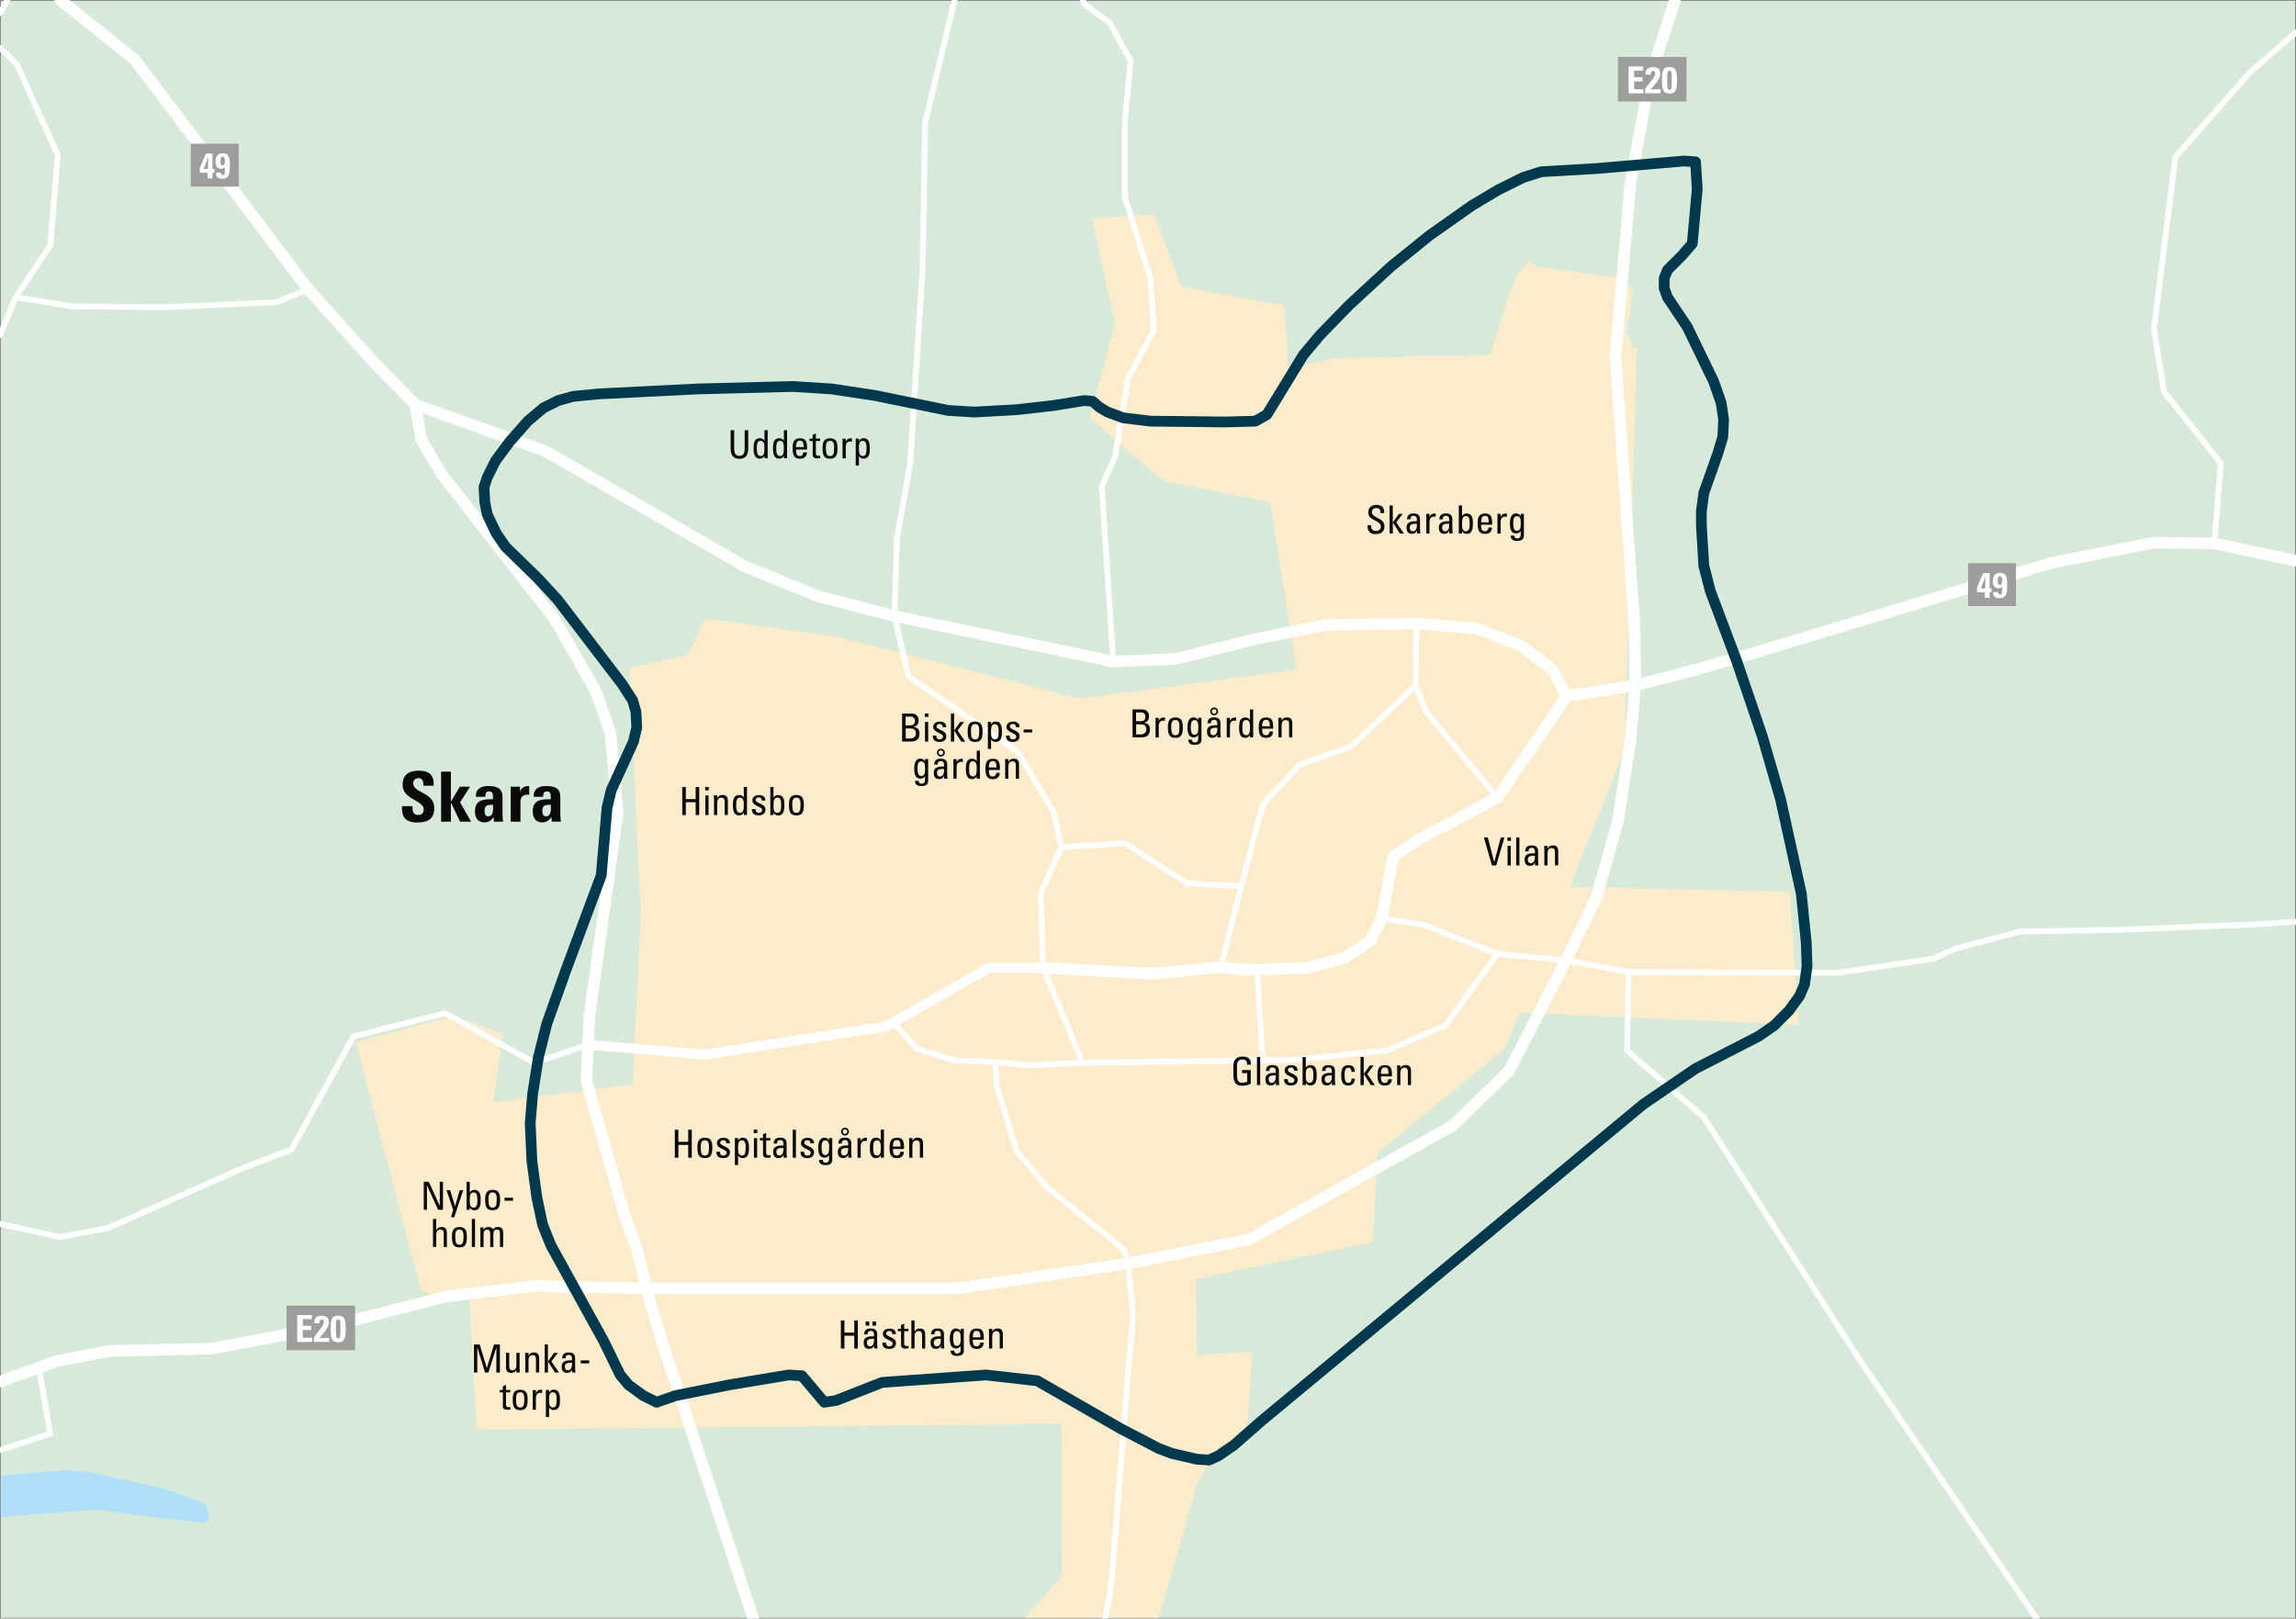 <?xml version="1.0" encoding="utf-8"?>
<!-- Generator: Adobe Illustrator 27.1.1, SVG Export Plug-In . SVG Version: 6.00 Build 0)  -->
<svg version="1.1" id="Lager_1" xmlns="http://www.w3.org/2000/svg" xmlns:xlink="http://www.w3.org/1999/xlink" x="0px" y="0px"
	 viewBox="0 0 394.07 277.83" style="enable-background:new 0 0 394.07 277.83;" xml:space="preserve">
<rect x="0" y="0" width="394.07" height="277.83" fill="#808080" stroke="none"/>
<style type="text/css">
	.st0{fill:#D7EAD9;}
	.st1{fill:#FCECCB;}
	.st2{fill:#AFDFF9;}
	.st3{fill:none;stroke:#FFFFFF;stroke-width:1.984;stroke-linejoin:round;stroke-miterlimit:10;}
	
		.st4{clip-path:url(#SVGID_00000116235870753591310190000014957613262165894803_);fill:none;stroke:#FFFFFF;stroke-width:0.992;stroke-linecap:round;stroke-linejoin:round;stroke-miterlimit:10;}
	.st5{fill:none;stroke:#FFFFFF;stroke-width:1.701;stroke-linecap:round;stroke-linejoin:round;stroke-miterlimit:10;}
	.st6{fill:none;stroke:#FFFFFF;stroke-width:1.984;stroke-linecap:round;stroke-linejoin:round;stroke-miterlimit:10;}
	
		.st7{clip-path:url(#SVGID_00000060749688239185072010000016305612119922955396_);fill:none;stroke:#FFFFFF;stroke-width:0.992;stroke-linecap:round;stroke-linejoin:round;stroke-miterlimit:10;}
	
		.st8{clip-path:url(#SVGID_00000060749688239185072010000016305612119922955396_);fill:none;stroke:#FFFFFF;stroke-width:1.984;stroke-linecap:round;stroke-linejoin:round;stroke-miterlimit:10;}
	.st9{fill:none;stroke:#00394E;stroke-width:1.843;stroke-linecap:round;stroke-linejoin:round;stroke-miterlimit:10;}
	.st10{fill-rule:evenodd;clip-rule:evenodd;fill:#9D9D9C;}
	.st11{fill:#FFFFFF;}
	.st12{fill:#0A0A0A;}
</style>
<rect x="0.14" y="0.14" class="st0" width="393.78" height="277.55"/>
<polygon class="st1" points="187.39,37.42 191.36,55.42 187.11,71.73 199.58,82.5 218.01,86.18 222.55,114.96 185.41,119.92 
	143.59,109.29 121.05,106.17 118.08,112.41 108.01,114.67 110,156.92 108.58,186.12 84.62,189.24 86.33,177.47 77.68,174.35 
	61.09,178.89 72.29,221.55 74.99,222.55 80.51,221.7 81.79,245.37 182.15,244.38 182.29,270.6 175.91,277.69 198.87,277.69 
	205.54,254.44 209.36,248.2 213.9,247.64 214.89,232.04 205.4,232.61 205.25,219.57 235.59,213.19 236.44,197.88 258.27,180.02 
	260.82,173.78 308.73,175.91 307.17,153.09 269.47,152.24 278.82,128.57 280.95,59.68 280.38,59.68 279.11,57.12 280.24,49.9 
	278.54,47.77 263.66,45.78 262.38,44.93 260.68,46.63 258.98,50.6 255.72,60.95 250.76,61.09 244.66,61.09 229.21,61.52 
	221.13,63.22 220.42,52.45 202.7,49.19 198.17,36.85 "/>
<polygon class="st2" points="0.14,253.31 0.14,260.39 16.44,259.12 28.49,260.68 35.3,261.39 36,260.68 35.3,258.13 28.35,255.57 
	15.59,252.74 11.34,252.31 "/>
<path class="st3" d="M244.52,143.45l-5.39,3.54l-0.14,0.71 M249.34,141.04l-4.82,2.41"/>
<g>
	<defs>
		<rect id="SVGID_1_" width="394.07" height="277.83"/>
	</defs>
	<clipPath id="SVGID_00000152254488216691972090000007835752595864379547_">
		<use xlink:href="#SVGID_1_"  style="overflow:visible;"/>
	</clipPath>
	
		<path style="clip-path:url(#SVGID_00000152254488216691972090000007835752595864379547_);fill:none;stroke:#FFFFFF;stroke-width:0.992;stroke-linecap:round;stroke-linejoin:round;stroke-miterlimit:10;" d="
		M194.06,10.49l-3.54-6.52l-4.4-3.26L185.83,0 M394.07,5.53l-7.94,6.95l-12.76,14.46l-3.68,29.48l1.7,10.77l9.78,12.33l-1.13,13.75
		 M182.15,145.44l10.92-0.71l10.77,6.95h1.42l7.8,0.43 M185.83,182.43l19.85-0.28l11.06-0.14 M213.05,152.1l-3.54,13.89
		 M231.9,128.14l-8.79,3.12l-6.38,6.8l-3.68,14.03 M215.74,166.41l0.99,15.59h4.54l16.87-1.7l9.92-4.25l8.93-12.33 M242.96,117.65
		l-11.06,10.49 M242.96,117.65l1.84,4.54l12.19,14.74 M243.1,107.02l-0.14,10.63 M268.76,164.85l10.77,1.99 M170.81,182.29
		l0.28,4.25l3.4,11.06l5.24,6.24l13.18,10.63l0.71,2.41 M18.57,210.78l23.25-10.35l8.22-3.12l10.63-19.42l15.73-3.97l15.31,8.51
		 M185.83,182.43l-9.64,0.43l-5.39-0.57 M91.71,182.43l9.21-3.12 M179.03,166.13l6.8,16.3 M170.81,182.29l-7.09-0.28l-6.38-1.99
		l-3.97-4.53 M182.15,145.44l-3.54,7.94l0.43,12.76 M153.52,105.75l2.41,10.35l18.71,12.9l6.24,10.49l1.27,5.95 M0,57.55l2.69-6.52
		l5.95-8.93l1.28-15.45L2.84,10.92L0,8.22 M0,2.27L1.28,0 M2.69,51.03l9.78,1.56l15.88,0.14l19.14-0.85l5.39-2.27 M18.57,210.78
		l-8.22,1.56L0,210.07 M6.66,234.74l1.98,11.34L0,248.91"/>
</g>
<path class="st5" d="M153.37,175.49l-1.42,0.71l-30.9,4.82l-20.13-1.7 M179.03,166.13h-9.36l-16.3,9.36"/>
<path class="st6" d="M215.74,166.41h-2.84l-3.4-0.42 M237.15,157.63l-1.98,3.83l-4.4,2.98l-6.52,1.7l-8.5,0.28 M238.99,147.7
	l-1.84,9.92 M256.99,136.93l-7.65,4.11 M268.9,119.5l-11.91,17.43 M209.51,165.99l-11.77,1.13l-18.71-0.99"/>
<g>
	<defs>
		<rect id="SVGID_00000182502993792895777890000004017927528135177903_" width="394.07" height="277.83"/>
	</defs>
	<clipPath id="SVGID_00000150799609936425149920000007067682284328583334_">
		<use xlink:href="#SVGID_00000182502993792895777890000004017927528135177903_"  style="overflow:visible;"/>
	</clipPath>
	
		<path style="clip-path:url(#SVGID_00000150799609936425149920000007067682284328583334_);fill:none;stroke:#FFFFFF;stroke-width:0.992;stroke-linecap:round;stroke-linejoin:round;stroke-miterlimit:10;" d="
		M191.08,113.54l-1.99-30.05 M153.52,105.75l0.43-13.32l2.27-12.9l2.13-33.45l0.43-24.95 M189.09,83.49l2.27-5.1l2.27-13.47
		l4.39-8.22l-0.57-8.93l-4.39-13.89V20.84l0.99-10.35 M158.76,21.12L163.86,0 M320.07,234.74l-0.85-1.28 M279.53,166.84l-0.28,13.47
		l13.18,11.48l26.79,41.68 M279.53,166.84l35.86,0.14l16.44-2.41l3.69-1.7l11.2-2.98l16.87-0.28l24.38-0.99l6.1-0.43 M349.56,277.83
		l-29.48-43.09 M237.15,157.63l7.23,1.13l12.62,4.96l11.77,1.13 M190.51,273.58l-0.85,4.25 M193.63,216.88l0.85,9.07l-0.85,9.35
		l-2.69,34.3l-0.43,3.97"/>
	
		<path style="clip-path:url(#SVGID_00000150799609936425149920000007067682284328583334_);fill:none;stroke:#FFFFFF;stroke-width:1.984;stroke-linecap:round;stroke-linejoin:round;stroke-miterlimit:10;" d="
		M113.54,229.92l-0.43-1.42l-1.27-4.11l-0.85-3.26l-1.7-6.8l-2.13-5.81l-6.52-23.11l0.28-6.1l0.28-5.24l4.82-34.73l-1.28-13.61
		l-2.55-7.23l-6.95-12.19L75.69,81.22l-3.4-5.81l-0.99-5.95 M113.54,229.92l15.73,47.91 M287.47,0l-4.39,13.75l-3.26,17.86
		l-2.55,29.62l3.26,46.21l0.14,10.21 M214.75,109.86l-13.04,3.26l-10.63,0.42 M227.23,205.54l-12.9,7.23l-20.7,4.11 M243.1,107.02
		l-15.73,0.28l-12.62,2.55 M268.76,164.86l-9.78,18.99l-9.64,9.36l-22.11,12.33 M268.9,119.5l-2.41-4.54l-5.39-4.11l-7.65-2.98
		l-10.35-0.85 M280.67,117.65l-0.85,9.64l-2.13,13.61L274,154.08l-5.24,10.77 M280.67,117.65l-11.77,1.84 M18.71,231.9l17.72-0.42
		l20.27-3.83l19.84-5.1L92,220.7l5.53,0.28h5.53l7.94,0.14h53.58l29.06-4.25 M191.08,113.54l-37.56-7.8l-13.18-3.4l-12.47-5.1
		L93.56,77.4L71.3,69.46 M280.67,117.65l10.35-2.69l8.93-2.55l51.88-15.73l17.86-3.54l10.35,0.14 M380.03,93.27l14.03,2.98 M10.35,0
		L23.1,10.21l29.77,39.41l11.2,12.47l7.23,7.37 M0,237.15l6.66-2.41l3.12-1.13l8.93-1.7"/>
</g>
<polyline class="st9" points="94.55,213.76 93.13,210.21 92.14,205.54 91.29,199.3 91,192.78 91.43,187.68 92.42,181.44 
	93.84,175.77 96.96,166.98 103.19,150.25 104.19,138.63 104.9,135.65 108.72,127.29 109.29,124.88 109.15,122.19 108.58,120.2 
	106.74,117.37 95.68,102.91 92.42,99.37 86.75,93.84 85.19,91.57 83.63,88.31 83.21,86.18 83.07,83.63 83.63,81.93 85.05,79.1 
	87.46,75.84 90.58,72.29 93.27,70.02 95.82,68.75 98.37,68.04 102.77,67.61 119.78,66.76 136.08,66.34 142.74,66.76 150.26,67.9 
	162.73,70.45 167.27,70.73 174.64,70.31 180.87,69.6 186.12,68.75 187.54,68.89 188.67,69.88 190.09,70.73 192.78,71.72 
	197.46,72.29 210.36,72.43 215.46,72.29 217.44,71.16 223.68,60.95 226.52,57.55 231.62,52.31 238.71,45.78 245.37,40.4 252.6,35.3 
	257.13,32.6 261.39,30.48 264.51,29.48 274.14,28.92 289.03,27.64 291.01,27.78 291.3,32.46 290.45,41.82 288.74,43.8 286.19,46.35 
	285.63,47.77 285.63,49.47 286.19,51.03 289.6,56.13 294.13,65.49 295.41,69.17 295.83,72.01 295.69,74.99 294.84,77.82 
	292.43,84.62 292.01,87.74 292.01,90.15 292.43,97.1 293.56,101.49 298.1,113.54 302.49,126.44 305.61,137.21 309.16,153.37 
	310.01,161.74 310.15,165.85 309.72,168.97 308.87,170.95 307.03,173.5 304.48,176.05 301.79,177.9 291.01,183.42 282.08,189.52 
	216.45,243.95 211.77,248.06 209.08,249.9 207.52,250.61 205.4,250.47 201.14,249.48 198.88,248.63 192.35,245.23 178.04,237.01 
	169.25,236.01 151.39,237.29 143.45,240.41 141.47,240.69 137.64,236.15 135.37,236.01 125.17,237.71 115.95,239.56 112.69,240.69 
	110.42,239.56 107.87,237.71 106.45,236.01 103.62,230.2 94.55,213.76 "/>
<rect x="32.74" y="24.66" class="st10" width="8.22" height="7.37"/>
<rect x="337.79" y="96.67" class="st10" width="8.22" height="7.37"/>
<g>
	<path class="st11" d="M34.3,28.79c1.02-2.4,1.02-2.42,1.03-2.42h1.13v2.62h0.33v0.66h-0.33v0.97h-0.84v-0.97H34.3V28.79z
		 M35.69,28.99l0.05-2.03h-0.01l-0.77,2.03H35.69z"/>
	<path class="st11" d="M37.9,29.62c0,0.11,0.01,0.22,0.06,0.3s0.13,0.13,0.26,0.13c0.43,0,0.38-0.35,0.38-1.36
		c-0.19,0.19-0.43,0.28-0.71,0.28c-0.65,0-0.9-0.58-0.9-1.15c0-0.83,0.26-1.51,1.21-1.51c1.26,0,1.25,1,1.25,2.2
		c0,1.05-0.02,2.16-1.26,2.16c-0.74,0-1.16-0.25-1.14-1.05H37.9z M38.21,28.39c0.37,0,0.38-0.49,0.38-0.75
		c0-0.27-0.01-0.74-0.38-0.74c-0.37,0-0.37,0.49-0.37,0.75S37.85,28.39,38.21,28.39z"/>
</g>
<g>
	<path class="st11" d="M339.33,100.8c1.02-2.4,1.02-2.42,1.03-2.42h1.13V101h0.33v0.66h-0.33v0.97h-0.84v-0.97h-1.32V100.8z
		 M340.72,101l0.05-2.03h-0.01l-0.77,2.03H340.72z"/>
	<path class="st11" d="M342.94,101.63c0,0.11,0.01,0.22,0.06,0.3s0.13,0.13,0.26,0.13c0.43,0,0.38-0.35,0.38-1.36
		c-0.19,0.19-0.43,0.28-0.71,0.28c-0.65,0-0.9-0.58-0.9-1.15c0-0.83,0.26-1.51,1.21-1.51c1.26,0,1.25,1,1.25,2.2
		c0,1.05-0.02,2.16-1.26,2.16c-0.74,0-1.16-0.25-1.14-1.05H342.94z M343.25,100.4c0.37,0,0.38-0.49,0.38-0.75
		c0-0.27-0.01-0.74-0.38-0.74c-0.37,0-0.37,0.49-0.37,0.75S342.88,100.4,343.25,100.4z"/>
</g>
<rect x="277.69" y="9.78" class="st10" width="11.77" height="7.65"/>
<rect x="49.19" y="224.11" class="st10" width="11.76" height="7.65"/>
<g>
	<path class="st11" d="M279.51,16.01v-4.6h2.51v0.71h-1.55v1.14h1.43v0.71h-1.43v1.35h1.6v0.71H279.51z"/>
	<path class="st11" d="M282.37,16.01v-0.78c1.4-1.87,1.7-2.09,1.7-2.64c0-0.22-0.08-0.43-0.34-0.43c-0.37,0-0.39,0.35-0.39,0.64
		h-0.9c-0.06-0.83,0.4-1.29,1.22-1.29c0.77,0,1.3,0.31,1.3,1.15c0,1-1.17,2.14-1.65,2.67h1.7v0.69H282.37z"/>
	<path class="st11" d="M287.83,13.77c0,1.4-0.09,2.3-1.29,2.3s-1.29-0.9-1.29-2.3c0-1.7,0.19-2.27,1.29-2.27
		S287.83,12.07,287.83,13.77z M286.15,13.78c0,1.35,0.03,1.63,0.39,1.63s0.39-0.29,0.39-1.63c0-1.37-0.01-1.63-0.39-1.63
		S286.15,12.41,286.15,13.78z"/>
</g>
<g>
	<path class="st11" d="M51.01,230.33v-4.61h2.51v0.71h-1.55v1.14h1.43v0.71h-1.43v1.35h1.6v0.71H51.01z"/>
	<path class="st11" d="M53.87,230.33v-0.78c1.4-1.87,1.7-2.09,1.7-2.64c0-0.22-0.08-0.43-0.34-0.43c-0.37,0-0.39,0.35-0.39,0.64
		h-0.9c-0.06-0.83,0.4-1.29,1.22-1.29c0.77,0,1.3,0.31,1.3,1.15c0,1-1.17,2.14-1.65,2.67h1.7v0.69H53.87z"/>
</g>
<g>
	<path class="st11" d="M59.33,228.1c0,1.4-0.09,2.3-1.29,2.3s-1.29-0.9-1.29-2.3c0-1.7,0.19-2.27,1.29-2.27
		S59.33,226.39,59.33,228.1z M57.66,228.11c0,1.35,0.03,1.63,0.39,1.63c0.36,0,0.39-0.29,0.39-1.63c0-1.37-0.01-1.63-0.39-1.63
		S57.66,226.74,57.66,228.11z"/>
</g>
<g>
	<path class="st12" d="M76.03,202.85v4.81h-0.84l-1.9-4.17h-0.01v4.17h-0.55v-4.81h0.87l1.87,4.12h0.01v-4.12H76.03z"/>
	<path class="st12" d="M78.09,207.04h0.01l0.81-2.74h0.59l-1.53,4.64h-0.57l0.38-1.27l-1.14-3.37h0.63L78.09,207.04z"/>
	<path class="st12" d="M80.63,207.67h-0.55v-4.81h0.55v1.79h0.02c0.19-0.27,0.42-0.41,0.74-0.41c1.09,0,1.11,0.97,1.11,1.81
		c0,1.48-0.55,1.69-1.09,1.69c-0.35,0-0.59-0.15-0.77-0.47h-0.01V207.67z M81.24,207.29c0.69,0,0.69-0.73,0.69-1.24
		c0-0.9-0.08-1.37-0.67-1.37c-0.61,0-0.63,0.72-0.63,1.17C80.63,206.36,80.57,207.29,81.24,207.29z"/>
	<path class="st12" d="M83.27,206.03c0-0.99,0.11-1.8,1.28-1.8s1.28,0.81,1.28,1.8c0,1.49-0.57,1.7-1.28,1.7
		S83.27,207.52,83.27,206.03z M85.26,205.8c0-0.92-0.29-1.12-0.71-1.12s-0.71,0.2-0.71,1.12c0,1.09,0.14,1.49,0.71,1.49
		S85.26,206.89,85.26,205.8z"/>
	<path class="st12" d="M86.59,205.59h1.47v0.51h-1.47V205.59z"/>
</g>
<g>
	<path class="st12" d="M76.16,214.04v-2.28c0-0.41-0.13-0.71-0.6-0.71c-0.55,0-0.69,0.44-0.69,1.01v1.98h-0.55v-4.81h0.55v1.88h0.03
		c0.22-0.39,0.47-0.5,0.91-0.5c0.57,0,0.89,0.29,0.89,1.05v2.39H76.16z"/>
	<path class="st12" d="M77.57,212.41c0-0.99,0.11-1.8,1.28-1.8s1.28,0.81,1.28,1.8c0,1.49-0.57,1.7-1.28,1.7
		S77.57,213.9,77.57,212.41z M79.56,212.17c0-0.92-0.29-1.12-0.71-1.12s-0.71,0.2-0.71,1.12c0,1.09,0.14,1.49,0.71,1.49
		S79.56,213.27,79.56,212.17z"/>
	<path class="st12" d="M81.53,214.04h-0.55v-4.81h0.55V214.04z"/>
</g>
<g>
	<path class="st12" d="M84.13,214.04v-2.33c0-0.34-0.09-0.65-0.53-0.65c-0.17,0-0.39,0.1-0.47,0.23c-0.1,0.17-0.13,0.37-0.13,0.49
		v2.27h-0.55v-2.67c0-0.23-0.01-0.47-0.03-0.7H83v0.42h0.01c0.16-0.36,0.45-0.49,0.84-0.49c0.31,0,0.66,0.13,0.79,0.43
		c0.19-0.36,0.49-0.43,0.8-0.43c0.35,0,0.92,0.08,0.92,0.87v2.56h-0.55v-2.33c0-0.34-0.09-0.65-0.53-0.65
		c-0.21,0-0.27,0.01-0.41,0.13c-0.16,0.13-0.19,0.47-0.19,0.59v2.27H84.13z"/>
</g>
<g>
	<path class="st12" d="M81.92,235.59h-0.57v-4.81h0.99l1.21,4.04h0.01l1.23-4.04h1.01v4.81h-0.61v-4.28h-0.01l-1.35,4.28h-0.58
		l-1.32-4.28h-0.01V235.59z"/>
	<path class="st12" d="M88.63,232.22h0.55v2.67c0,0.23,0.01,0.47,0.03,0.7h-0.58v-0.41h-0.02c-0.18,0.31-0.5,0.47-0.85,0.47
		c-0.59,0-0.91-0.29-0.91-0.87v-2.57h0.55v2.33c0,0.41,0.19,0.68,0.57,0.68c0.29,0,0.66-0.22,0.66-0.78V232.22z"/>
	<path class="st12" d="M91.99,235.59v-2.33c0-0.36-0.13-0.65-0.59-0.65c-0.6,0-0.69,0.53-0.69,0.99v1.99h-0.55v-2.67
		c0-0.23-0.01-0.47-0.03-0.7h0.58v0.43h0.03c0.21-0.38,0.47-0.5,0.9-0.5c0.72,0,0.9,0.43,0.9,1.1v2.33H91.99z"/>
	<path class="st12" d="M94.04,235.59h-0.55v-4.81h0.55v2.9h0.01l1.03-1.45h0.67l-1.12,1.45l1.32,1.92h-0.69l-1.2-1.89h-0.01V235.59z
		"/>
	<path class="st12" d="M98.18,235.1h-0.01c-0.17,0.39-0.43,0.55-0.85,0.55c-0.71,0-0.92-0.46-0.92-1.11c0-1.02,1-1.07,1.77-1.05
		c0.01-0.45,0.02-0.93-0.57-0.93c-0.37,0-0.56,0.25-0.53,0.6h-0.59c0.03-0.75,0.43-1.01,1.14-1.01c0.87,0,1.09,0.45,1.09,1.01v1.62
		c0,0.27,0.03,0.54,0.07,0.8h-0.6V235.1z M96.95,234.59c0,0.33,0.16,0.62,0.53,0.62c0.33,0,0.75-0.21,0.69-1.29
		C97.65,233.92,96.95,233.87,96.95,234.59z"/>
	<path class="st12" d="M99.67,233.51h1.47v0.51h-1.47V233.51z"/>
</g>
<g>
	<path class="st12" d="M86.3,238.6v-0.65l0.55-0.25v0.89h0.73v0.41h-0.73v2.06c0,0.21,0,0.49,0.5,0.49c0.04,0,0.13-0.01,0.25-0.03
		v0.42c-0.18,0.01-0.36,0.05-0.54,0.05c-0.52,0-0.75-0.21-0.75-0.6v-2.39h-0.55v-0.41H86.3z"/>
	<path class="st12" d="M88,240.34c0-0.99,0.11-1.8,1.28-1.8s1.28,0.81,1.28,1.8c0,1.49-0.57,1.7-1.28,1.7S88,241.82,88,240.34z
		 M89.99,240.1c0-0.92-0.29-1.12-0.71-1.12s-0.71,0.2-0.71,1.12c0,1.09,0.14,1.49,0.71,1.49S89.99,241.2,89.99,240.1z"/>
	<path class="st12" d="M91.99,239.11h0.01c0.23-0.51,0.51-0.57,1.04-0.57v0.57c-0.05-0.01-0.1-0.01-0.15-0.02
		c-0.05-0.01-0.09-0.01-0.15-0.01c-0.61,0-0.76,0.46-0.76,0.91v1.99h-0.55v-3.37h0.55V239.11z"/>
	<path class="st12" d="M94.24,239h0.01c0.19-0.31,0.42-0.47,0.77-0.47c0.54,0,1.09,0.21,1.09,1.69c0,0.84-0.03,1.81-1.11,1.81
		c-0.32,0-0.55-0.14-0.74-0.41h-0.02v1.61h-0.55v-4.64h0.55V239z M95.54,240.23c0-0.51,0-1.25-0.69-1.25
		c-0.67,0-0.61,0.93-0.61,1.45c0,0.45,0.03,1.16,0.63,1.16C95.46,241.59,95.54,241.13,95.54,240.23z"/>
</g>
<g>
	<path class="st12" d="M194.38,126.58v-4.81h1.57c0.67,0,0.89,0.23,1.07,0.49c0.17,0.26,0.19,0.55,0.19,0.64c0,0.6-0.21,1-0.83,1.14
		v0.03c0.69,0.08,0.99,0.49,0.99,1.15c0,1.23-0.9,1.35-1.45,1.35H194.38z M194.99,123.79h0.89c0.48-0.01,0.71-0.3,0.71-0.77
		c0-0.4-0.23-0.73-0.74-0.73h-0.87V123.79z M194.99,126.05h0.87c0.65,0,0.89-0.47,0.89-0.82c0-0.77-0.47-0.9-1.1-0.9h-0.65V126.05z"
		/>
	<path class="st12" d="M198.89,123.72h0.01c0.23-0.51,0.51-0.57,1.04-0.57v0.57c-0.05-0.01-0.1-0.01-0.15-0.02
		c-0.05-0.01-0.09-0.01-0.15-0.01c-0.61,0-0.76,0.46-0.76,0.91v1.99h-0.55v-3.37h0.55V123.72z"/>
	<path class="st12" d="M200.45,124.95c0-0.99,0.11-1.8,1.28-1.8s1.28,0.81,1.28,1.8c0,1.49-0.57,1.7-1.28,1.7
		S200.45,126.43,200.45,124.95z M202.44,124.71c0-0.92-0.29-1.12-0.71-1.12s-0.71,0.2-0.71,1.12c0,1.09,0.14,1.49,0.71,1.49
		S202.44,125.81,202.44,124.71z"/>
	<path class="st12" d="M205.66,123.21h0.55v3.71c0,0.75-0.5,0.93-1.24,0.93c-0.56,0-1.07-0.28-1.02-0.9h0.61
		c0.01,0.31,0.21,0.49,0.51,0.49c0.38,0,0.59-0.23,0.59-0.58v-0.7h-0.02c-0.14,0.27-0.45,0.42-0.74,0.42
		c-0.91,0-1.09-0.79-1.09-1.79c0-1.55,0.78-1.65,1.05-1.65c0.35,0,0.63,0.15,0.79,0.48h0.01V123.21z M205.02,123.6
		c-0.62,0-0.64,0.75-0.64,1.19c0,1.08,0.25,1.33,0.65,1.33c0.66,0,0.64-0.78,0.64-1.25C205.67,124.38,205.7,123.6,205.02,123.6z"/>
	<path class="st12" d="M208.94,126.09h-0.01c-0.17,0.39-0.43,0.55-0.85,0.55c-0.71,0-0.92-0.46-0.92-1.11c0-1.02,1-1.07,1.77-1.05
		c0.01-0.45,0.02-0.93-0.57-0.93c-0.37,0-0.56,0.25-0.53,0.6h-0.59c0.03-0.75,0.43-1.01,1.14-1.01c0.87,0,1.09,0.45,1.09,1.01v1.62
		c0,0.27,0.03,0.54,0.07,0.8h-0.6V126.09z M207.71,125.58c0,0.33,0.16,0.62,0.53,0.62c0.33,0,0.75-0.21,0.69-1.29
		C208.41,124.91,207.71,124.87,207.71,125.58z M207.72,122.11c0-0.37,0.3-0.67,0.67-0.67c0.38,0,0.67,0.31,0.67,0.67
		c0,0.37-0.3,0.67-0.67,0.67C208.03,122.78,207.72,122.49,207.72,122.11z M208.39,121.71c-0.22,0-0.4,0.18-0.4,0.4
		c0,0.21,0.18,0.4,0.4,0.4c0.21,0,0.4-0.19,0.4-0.4C208.79,121.89,208.61,121.71,208.39,121.71z"/>
	<path class="st12" d="M211.11,123.72h0.01c0.23-0.51,0.51-0.57,1.04-0.57v0.57c-0.05-0.01-0.1-0.01-0.15-0.02
		c-0.05-0.01-0.09-0.01-0.15-0.01c-0.61,0-0.76,0.46-0.76,0.91v1.99h-0.55v-3.37h0.55V123.72z"/>
	<path class="st12" d="M214.54,121.77h0.55v4.81h-0.55v-0.4h-0.01c-0.19,0.31-0.42,0.47-0.77,0.47c-0.54,0-1.09-0.21-1.09-1.69
		c0-0.84,0.03-1.81,1.11-1.81c0.32,0,0.55,0.14,0.74,0.41h0.02V121.77z M213.9,123.59c-0.59,0-0.67,0.47-0.67,1.37
		c0,0.51,0,1.24,0.69,1.24c0.61,0,0.61-0.76,0.61-1.44C214.54,124.31,214.51,123.59,213.9,123.59z"/>
	<path class="st12" d="M216.62,125.07c0,0.94,0.25,1.13,0.68,1.13c0.37,0,0.57-0.3,0.59-0.64h0.6c-0.01,0.75-0.47,1.09-1.17,1.09
		c-0.71,0-1.28-0.21-1.28-1.7c0-0.99,0.11-1.8,1.28-1.8c0.96,0,1.2,0.53,1.2,1.64v0.29H216.62z M217.94,124.66
		c0-0.98-0.27-1.1-0.67-1.1c-0.35,0-0.63,0.17-0.64,1.1H217.94z"/>
	<path class="st12" d="M221.25,126.58v-2.33c0-0.36-0.13-0.65-0.59-0.65c-0.6,0-0.69,0.53-0.69,0.99v1.99h-0.55v-2.67
		c0-0.23-0.01-0.47-0.03-0.7h0.58v0.43h0.03c0.21-0.38,0.47-0.5,0.9-0.5c0.72,0,0.9,0.43,0.9,1.1v2.33H221.25z"/>
</g>
<g>
	<path class="st12" d="M117.1,139.9v-4.81h0.61v2.08h1.69v-2.08h0.61v4.81h-0.61v-2.2h-1.69v2.2H117.1z"/>
	<path class="st12" d="M121.03,135.08h0.61v0.59h-0.61V135.08z M121.61,139.9h-0.55v-3.37h0.55V139.9z"/>
	<path class="st12" d="M124.38,139.9v-2.33c0-0.36-0.13-0.65-0.59-0.65c-0.6,0-0.69,0.53-0.69,0.99v1.99h-0.55v-2.67
		c0-0.23-0.01-0.47-0.03-0.7h0.58v0.43h0.03c0.21-0.38,0.47-0.5,0.9-0.5c0.72,0,0.9,0.43,0.9,1.1v2.33H124.38z"/>
	<path class="st12" d="M127.66,135.08h0.55v4.81h-0.55v-0.4h-0.01c-0.19,0.31-0.42,0.47-0.77,0.47c-0.54,0-1.09-0.21-1.09-1.69
		c0-0.84,0.03-1.81,1.11-1.81c0.32,0,0.55,0.14,0.74,0.41h0.02V135.08z M127.03,136.91c-0.59,0-0.67,0.47-0.67,1.37
		c0,0.51,0,1.24,0.69,1.24c0.61,0,0.61-0.76,0.61-1.44C127.66,137.63,127.64,136.91,127.03,136.91z"/>
	<path class="st12" d="M130.21,139.96c-0.73,0-1.18-0.32-1.16-1.09h0.62c0,0.19,0.01,0.65,0.56,0.65c0.33,0,0.58-0.17,0.58-0.51
		c0-0.6-1.68-0.61-1.68-1.62c0-0.35,0.21-0.92,1.16-0.92c0.6,0,1.11,0.29,1.07,0.95h-0.61c0.01-0.35-0.18-0.54-0.53-0.54
		c-0.29,0-0.52,0.16-0.52,0.45c0,0.59,1.68,0.58,1.68,1.61C131.38,139.68,130.87,139.96,130.21,139.96z"/>
	<path class="st12" d="M132.76,139.9h-0.55v-4.81h0.55v1.79h0.02c0.19-0.27,0.42-0.41,0.74-0.41c1.09,0,1.11,0.97,1.11,1.81
		c0,1.48-0.55,1.69-1.09,1.69c-0.35,0-0.59-0.15-0.77-0.47h-0.01V139.9z M133.38,139.52c0.69,0,0.69-0.73,0.69-1.24
		c0-0.9-0.08-1.37-0.67-1.37c-0.61,0-0.63,0.72-0.63,1.17C132.76,138.59,132.7,139.52,133.38,139.52z"/>
	<path class="st12" d="M135.41,138.26c0-0.99,0.11-1.8,1.28-1.8s1.28,0.81,1.28,1.8c0,1.49-0.57,1.7-1.28,1.7
		S135.41,139.75,135.41,138.26z M137.4,138.03c0-0.92-0.29-1.12-0.71-1.12s-0.71,0.2-0.71,1.12c0,1.09,0.14,1.49,0.71,1.49
		S137.4,139.12,137.4,138.03z"/>
</g>
<g>
	<path class="st12" d="M235.33,90.14v0.14c0,0.65,0.41,0.86,0.81,0.86c0.49,0,0.86-0.21,0.86-0.78c0-1.07-2.16-0.95-2.16-2.39
		c0-0.85,0.61-1.31,1.41-1.31c0.88,0,1.37,0.43,1.33,1.41h-0.64c0.01-0.53-0.16-0.87-0.74-0.87c-0.37,0-0.74,0.19-0.74,0.71
		c0,1.06,2.16,0.91,2.16,2.43c0,1.01-0.7,1.34-1.49,1.34c-1.42,0.01-1.42-1.07-1.41-1.53H235.33z"/>
	<path class="st12" d="M239.05,91.57h-0.55v-4.81h0.55v2.9h0.01l1.03-1.45h0.67l-1.12,1.45l1.32,1.92h-0.69l-1.2-1.89h-0.01V91.57z"
		/>
	<path class="st12" d="M243.19,91.08h-0.01c-0.17,0.39-0.43,0.55-0.85,0.55c-0.71,0-0.92-0.46-0.92-1.11c0-1.02,1-1.07,1.77-1.05
		c0.01-0.45,0.02-0.93-0.57-0.93c-0.37,0-0.56,0.25-0.53,0.6h-0.59c0.03-0.75,0.43-1.01,1.14-1.01c0.87,0,1.09,0.45,1.09,1.01v1.62
		c0,0.27,0.03,0.54,0.07,0.8h-0.6V91.08z M241.96,90.57c0,0.33,0.16,0.62,0.53,0.62c0.33,0,0.75-0.21,0.69-1.29
		C242.66,89.9,241.96,89.86,241.96,90.57z"/>
	<path class="st12" d="M245.36,88.71h0.01c0.23-0.51,0.51-0.57,1.04-0.57v0.57c-0.05-0.01-0.1-0.01-0.15-0.02
		c-0.05-0.01-0.09-0.01-0.15-0.01c-0.61,0-0.76,0.46-0.76,0.91v1.99h-0.55V88.2h0.55V88.71z"/>
	<path class="st12" d="M248.74,91.08h-0.01c-0.17,0.39-0.43,0.55-0.85,0.55c-0.71,0-0.92-0.46-0.92-1.11c0-1.02,1-1.07,1.77-1.05
		c0.01-0.45,0.02-0.93-0.57-0.93c-0.37,0-0.56,0.25-0.53,0.6h-0.59c0.03-0.75,0.43-1.01,1.14-1.01c0.87,0,1.09,0.45,1.09,1.01v1.62
		c0,0.27,0.03,0.54,0.07,0.8h-0.6V91.08z M247.51,90.57c0,0.33,0.16,0.62,0.53,0.62c0.33,0,0.75-0.21,0.69-1.29
		C248.21,89.9,247.51,89.86,247.51,90.57z"/>
	<path class="st12" d="M250.93,91.57h-0.55v-4.81h0.55v1.79h0.02c0.19-0.27,0.42-0.41,0.74-0.41c1.09,0,1.11,0.97,1.11,1.81
		c0,1.48-0.55,1.69-1.09,1.69c-0.35,0-0.59-0.15-0.77-0.47h-0.01V91.57z M251.55,91.19c0.69,0,0.69-0.73,0.69-1.24
		c0-0.9-0.08-1.37-0.67-1.37c-0.61,0-0.63,0.72-0.63,1.17C250.93,90.26,250.87,91.19,251.55,91.19z"/>
	<path class="st12" d="M254.2,90.06c0,0.94,0.25,1.13,0.68,1.13c0.37,0,0.57-0.3,0.59-0.64h0.6c-0.01,0.75-0.47,1.09-1.17,1.09
		c-0.71,0-1.28-0.21-1.28-1.7c0-0.99,0.11-1.8,1.28-1.8c0.96,0,1.2,0.53,1.2,1.64v0.29H254.2z M255.52,89.65
		c0-0.98-0.27-1.1-0.67-1.1c-0.35,0-0.63,0.17-0.64,1.1H255.52z"/>
	<path class="st12" d="M257.57,88.71h0.01c0.23-0.51,0.51-0.57,1.04-0.57v0.57c-0.05-0.01-0.1-0.01-0.15-0.02
		c-0.05-0.01-0.09-0.01-0.15-0.01c-0.61,0-0.76,0.46-0.76,0.91v1.99h-0.55V88.2h0.55V88.71z"/>
</g>
<g>
	<path class="st12" d="M261,88.2h0.55v3.71c0,0.75-0.5,0.93-1.24,0.93c-0.56,0-1.07-0.28-1.02-0.9h0.61
		c0.01,0.31,0.21,0.49,0.51,0.49c0.38,0,0.59-0.23,0.59-0.58v-0.7h-0.02c-0.14,0.27-0.45,0.42-0.74,0.42
		c-0.91,0-1.09-0.79-1.09-1.79c0-1.55,0.78-1.65,1.05-1.65c0.35,0,0.63,0.15,0.79,0.48H261V88.2z M260.36,88.59
		c-0.62,0-0.64,0.75-0.64,1.19c0,1.08,0.25,1.33,0.65,1.33c0.66,0,0.64-0.78,0.64-1.25C261.01,89.37,261.05,88.59,260.36,88.59z"/>
</g>
<g>
	<path class="st12" d="M256.8,148.55h-0.73l-1.39-4.81h0.67l1.1,4.23h0.01l1.13-4.23h0.63L256.8,148.55z"/>
	<path class="st12" d="M258.72,143.74h0.61v0.59h-0.61V143.74z M259.3,148.55h-0.55v-3.37h0.55V148.55z"/>
	<path class="st12" d="M260.78,148.55h-0.55v-4.81h0.55V148.55z"/>
	<path class="st12" d="M263.46,148.07h-0.01c-0.17,0.39-0.43,0.55-0.85,0.55c-0.71,0-0.92-0.46-0.92-1.11c0-1.02,1-1.07,1.77-1.05
		c0.01-0.45,0.02-0.93-0.57-0.93c-0.37,0-0.56,0.25-0.53,0.6h-0.59c0.03-0.75,0.43-1.01,1.14-1.01c0.87,0,1.09,0.45,1.09,1.01v1.62
		c0,0.27,0.03,0.54,0.07,0.8h-0.6V148.07z M262.22,147.55c0,0.33,0.16,0.62,0.53,0.62c0.33,0,0.75-0.21,0.69-1.29
		C262.92,146.89,262.22,146.84,262.22,147.55z"/>
</g>
<g>
	<path class="st12" d="M266.89,148.55v-2.33c0-0.36-0.13-0.65-0.59-0.65c-0.6,0-0.69,0.53-0.69,0.99v1.99h-0.55v-2.67
		c0-0.23-0.01-0.47-0.03-0.7h0.58v0.43h0.03c0.21-0.38,0.47-0.5,0.9-0.5c0.72,0,0.9,0.43,0.9,1.1v2.33H266.89z"/>
</g>
<g>
	<path class="st12" d="M214.05,182.73c0-0.57-0.23-0.87-0.85-0.87c-0.19,0-0.89,0.03-0.89,1.04v1.63c0,1.05,0.31,1.32,0.89,1.32
		c0.44,0,0.73-0.12,0.86-0.21v-1.44h-0.89v-0.53h1.5v2.34c-0.39,0.21-0.85,0.36-1.47,0.36c-1.02,0-1.51-0.53-1.51-1.86v-1.58
		c0-0.96,0.49-1.57,1.51-1.57c1.04,0,1.53,0.38,1.49,1.39H214.05z"/>
	<path class="st12" d="M216.29,186.25h-0.55v-4.81h0.55V186.25z"/>
	<path class="st12" d="M218.97,185.77h-0.01c-0.17,0.39-0.43,0.55-0.85,0.55c-0.71,0-0.92-0.46-0.92-1.11c0-1.02,1-1.07,1.77-1.05
		c0.01-0.45,0.02-0.93-0.57-0.93c-0.37,0-0.56,0.25-0.53,0.6h-0.59c0.03-0.75,0.43-1.01,1.14-1.01c0.87,0,1.09,0.45,1.09,1.01v1.62
		c0,0.27,0.03,0.54,0.07,0.8h-0.6V185.77z M217.74,185.25c0,0.33,0.16,0.62,0.53,0.62c0.33,0,0.75-0.21,0.69-1.29
		C218.44,184.59,217.74,184.54,217.74,185.25z"/>
	<path class="st12" d="M221.56,186.32c-0.73,0-1.18-0.32-1.16-1.09h0.62c0,0.19,0.01,0.65,0.56,0.65c0.33,0,0.58-0.17,0.58-0.51
		c0-0.6-1.68-0.61-1.68-1.62c0-0.35,0.21-0.92,1.16-0.92c0.6,0,1.11,0.29,1.07,0.95h-0.61c0.01-0.35-0.18-0.54-0.53-0.54
		c-0.29,0-0.52,0.16-0.52,0.45c0,0.59,1.68,0.58,1.68,1.61C222.73,186.03,222.23,186.32,221.56,186.32z"/>
	<path class="st12" d="M224.12,186.25h-0.55v-4.81h0.55v1.79h0.02c0.19-0.27,0.42-0.41,0.74-0.41c1.09,0,1.11,0.97,1.11,1.81
		c0,1.48-0.55,1.69-1.09,1.69c-0.35,0-0.59-0.15-0.77-0.47h-0.01V186.25z M224.73,185.87c0.69,0,0.69-0.73,0.69-1.24
		c0-0.9-0.08-1.37-0.67-1.37c-0.61,0-0.63,0.72-0.63,1.17C224.12,184.95,224.06,185.87,224.73,185.87z"/>
	<path class="st12" d="M228.59,185.77h-0.01c-0.17,0.39-0.43,0.55-0.85,0.55c-0.71,0-0.92-0.46-0.92-1.11c0-1.02,1-1.07,1.77-1.05
		c0.01-0.45,0.02-0.93-0.57-0.93c-0.37,0-0.56,0.25-0.53,0.6h-0.59c0.03-0.75,0.43-1.01,1.14-1.01c0.87,0,1.09,0.45,1.09,1.01v1.62
		c0,0.27,0.03,0.54,0.07,0.8h-0.6V185.77z M227.36,185.25c0,0.33,0.16,0.62,0.53,0.62c0.33,0,0.75-0.21,0.69-1.29
		C228.06,184.59,227.36,184.54,227.36,185.25z"/>
	<path class="st12" d="M231.95,183.97c0.01-0.55-0.26-0.7-0.47-0.7c-0.42,0-0.71,0.2-0.71,1.12c0,1.09,0.14,1.49,0.71,1.49
		c0.13,0,0.51-0.13,0.49-0.74h0.57c0.02,0.95-0.69,1.19-1.06,1.19c-0.71,0-1.28-0.21-1.28-1.7c0-0.99,0.11-1.8,1.28-1.8
		c0.67,0,1.07,0.39,1.03,1.15H231.95z"/>
	<path class="st12" d="M234.06,186.25h-0.55v-4.81h0.55v2.9h0.01l1.03-1.45h0.67l-1.12,1.45l1.32,1.92h-0.69l-1.2-1.89h-0.01V186.25
		z"/>
	<path class="st12" d="M237.01,184.75c0,0.94,0.25,1.13,0.68,1.13c0.37,0,0.57-0.3,0.59-0.64h0.6c-0.01,0.75-0.47,1.09-1.17,1.09
		c-0.71,0-1.28-0.21-1.28-1.7c0-0.99,0.11-1.8,1.28-1.8c0.96,0,1.2,0.53,1.2,1.64v0.29H237.01z M238.32,184.33
		c0-0.98-0.27-1.1-0.67-1.1c-0.35,0-0.63,0.17-0.64,1.1H238.32z"/>
	<path class="st12" d="M241.63,186.25v-2.33c0-0.36-0.13-0.65-0.59-0.65c-0.6,0-0.69,0.53-0.69,0.99v1.99h-0.55v-2.67
		c0-0.23-0.01-0.47-0.03-0.7h0.58v0.43h0.03c0.21-0.38,0.47-0.5,0.9-0.5c0.72,0,0.9,0.43,0.9,1.1v2.33H241.63z"/>
</g>
<g>
	<path class="st12" d="M144.32,231.47v-4.81h0.61v2.08h1.69v-2.08h0.61v4.81h-0.61v-2.2h-1.69v2.2H144.32z"/>
	<path class="st12" d="M150.02,230.98h-0.01c-0.17,0.39-0.43,0.55-0.85,0.55c-0.71,0-0.92-0.46-0.92-1.11c0-1.02,1-1.07,1.77-1.05
		c0.01-0.45,0.02-0.93-0.57-0.93c-0.37,0-0.56,0.25-0.53,0.6h-0.59c0.03-0.75,0.43-1.01,1.14-1.01c0.87,0,1.09,0.45,1.09,1.01v1.62
		c0,0.27,0.03,0.54,0.07,0.8h-0.6V230.98z M149.2,227.54h-0.63v-0.69h0.63V227.54z M148.79,230.47c0,0.33,0.16,0.62,0.53,0.62
		c0.33,0,0.75-0.21,0.69-1.29C149.49,229.8,148.79,229.76,148.79,230.47z M150.37,227.54h-0.63v-0.69h0.63V227.54z"/>
	<path class="st12" d="M152.61,231.54c-0.73,0-1.18-0.32-1.16-1.09h0.62c0,0.19,0.01,0.65,0.56,0.65c0.33,0,0.58-0.17,0.58-0.51
		c0-0.6-1.68-0.61-1.68-1.62c0-0.35,0.21-0.92,1.16-0.92c0.6,0,1.11,0.29,1.07,0.95h-0.61c0.01-0.35-0.18-0.54-0.53-0.54
		c-0.29,0-0.52,0.16-0.52,0.45c0,0.59,1.68,0.58,1.68,1.61C153.79,231.25,153.28,231.54,152.61,231.54z"/>
	<path class="st12" d="M154.64,228.1v-0.65l0.55-0.25v0.89h0.73v0.41h-0.73v2.06c0,0.21,0,0.49,0.5,0.49c0.04,0,0.13-0.01,0.25-0.03
		v0.42c-0.18,0.01-0.36,0.05-0.54,0.05c-0.52,0-0.75-0.21-0.75-0.6v-2.39h-0.55v-0.41H154.64z"/>
	<path class="st12" d="M158.26,231.47v-2.28c0-0.41-0.13-0.71-0.6-0.71c-0.55,0-0.69,0.44-0.69,1.01v1.98h-0.55v-4.81h0.55v1.88H157
		c0.22-0.39,0.47-0.5,0.91-0.5c0.57,0,0.89,0.29,0.89,1.05v2.39H158.26z"/>
	<path class="st12" d="M161.49,230.98h-0.01c-0.17,0.39-0.43,0.55-0.85,0.55c-0.71,0-0.92-0.46-0.92-1.11c0-1.02,1-1.07,1.77-1.05
		c0.01-0.45,0.02-0.93-0.57-0.93c-0.37,0-0.56,0.25-0.53,0.6h-0.59c0.03-0.75,0.43-1.01,1.14-1.01c0.87,0,1.09,0.45,1.09,1.01v1.62
		c0,0.27,0.03,0.54,0.07,0.8h-0.6V230.98z M160.26,230.47c0,0.33,0.16,0.62,0.53,0.62c0.33,0,0.75-0.21,0.69-1.29
		C160.96,229.8,160.26,229.76,160.26,230.47z"/>
	<path class="st12" d="M164.87,228.1h0.55v3.71c0,0.75-0.5,0.93-1.24,0.93c-0.56,0-1.07-0.28-1.02-0.9h0.61
		c0.01,0.31,0.21,0.49,0.51,0.49c0.38,0,0.59-0.23,0.59-0.58v-0.7h-0.02c-0.14,0.27-0.45,0.42-0.74,0.42
		c-0.91,0-1.09-0.79-1.09-1.79c0-1.55,0.78-1.65,1.05-1.65c0.35,0,0.63,0.15,0.79,0.48h0.01V228.1z M164.23,228.49
		c-0.62,0-0.64,0.75-0.64,1.19c0,1.08,0.25,1.33,0.65,1.33c0.66,0,0.64-0.78,0.64-1.25C164.88,229.27,164.92,228.49,164.23,228.49z"
		/>
	<path class="st12" d="M166.96,229.96c0,0.94,0.25,1.13,0.68,1.13c0.37,0,0.57-0.3,0.59-0.64h0.6c-0.01,0.75-0.47,1.09-1.17,1.09
		c-0.71,0-1.28-0.21-1.28-1.7c0-0.99,0.11-1.8,1.28-1.8c0.96,0,1.2,0.53,1.2,1.64v0.29H166.96z M168.27,229.55
		c0-0.98-0.27-1.1-0.67-1.1c-0.35,0-0.63,0.17-0.64,1.1H168.27z"/>
	<path class="st12" d="M171.58,231.47v-2.33c0-0.36-0.13-0.65-0.59-0.65c-0.6,0-0.69,0.53-0.69,0.99v1.99h-0.55v-2.67
		c0-0.23-0.01-0.47-0.03-0.7h0.58v0.43h0.03c0.21-0.38,0.47-0.5,0.9-0.5c0.72,0,0.9,0.43,0.9,1.1v2.33H171.58z"/>
</g>
<g>
	<path class="st12" d="M115.82,198.72v-4.81h0.61v2.08h1.69v-2.08h0.61v4.81h-0.61v-2.2h-1.69v2.2H115.82z"/>
	<path class="st12" d="M119.7,197.08c0-0.99,0.11-1.8,1.28-1.8s1.28,0.81,1.28,1.8c0,1.49-0.57,1.7-1.28,1.7
		S119.7,198.57,119.7,197.08z M121.69,196.85c0-0.92-0.29-1.12-0.71-1.12s-0.71,0.2-0.71,1.12c0,1.09,0.14,1.49,0.71,1.49
		S121.69,197.95,121.69,196.85z"/>
	<path class="st12" d="M124.12,198.79c-0.73,0-1.18-0.32-1.16-1.09h0.62c0,0.19,0.01,0.65,0.56,0.65c0.33,0,0.58-0.17,0.58-0.51
		c0-0.6-1.68-0.61-1.68-1.62c0-0.35,0.21-0.92,1.16-0.92c0.6,0,1.11,0.29,1.07,0.95h-0.61c0.01-0.35-0.18-0.54-0.53-0.54
		c-0.29,0-0.52,0.16-0.52,0.45c0,0.59,1.68,0.58,1.68,1.61C125.29,198.5,124.79,198.79,124.12,198.79z"/>
	<path class="st12" d="M126.68,195.75h0.01c0.19-0.31,0.42-0.47,0.77-0.47c0.54,0,1.09,0.21,1.09,1.69c0,0.84-0.03,1.81-1.11,1.81
		c-0.32,0-0.55-0.14-0.74-0.41h-0.02v1.61h-0.55v-4.64h0.55V195.75z M127.98,196.98c0-0.51,0-1.25-0.69-1.25
		c-0.67,0-0.61,0.93-0.61,1.45c0,0.45,0.03,1.16,0.63,1.16C127.9,198.34,127.98,197.88,127.98,196.98z"/>
	<path class="st12" d="M129.37,193.9h0.61v0.59h-0.61V193.9z M129.95,198.72h-0.55v-3.37h0.55V198.72z"/>
	<path class="st12" d="M130.95,195.35v-0.65l0.55-0.25v0.89h0.73v0.41h-0.73v2.06c0,0.21,0,0.49,0.5,0.49
		c0.04,0,0.13-0.01,0.25-0.03v0.42c-0.18,0.01-0.36,0.05-0.54,0.05c-0.52,0-0.75-0.21-0.75-0.6v-2.39h-0.55v-0.41H130.95z"/>
	<path class="st12" d="M134.48,198.23h-0.01c-0.17,0.39-0.43,0.55-0.85,0.55c-0.71,0-0.92-0.46-0.92-1.11c0-1.02,1-1.07,1.77-1.05
		c0.01-0.45,0.02-0.93-0.57-0.93c-0.37,0-0.56,0.25-0.53,0.6h-0.59c0.03-0.75,0.43-1.01,1.14-1.01c0.87,0,1.09,0.45,1.09,1.01v1.62
		c0,0.27,0.03,0.54,0.07,0.8h-0.6V198.23z M133.24,197.72c0,0.33,0.16,0.62,0.53,0.62c0.33,0,0.75-0.21,0.69-1.29
		C133.94,197.05,133.24,197,133.24,197.72z"/>
	<path class="st12" d="M136.61,198.72h-0.55v-4.81h0.55V198.72z"/>
	<path class="st12" d="M138.55,198.79c-0.73,0-1.18-0.32-1.16-1.09h0.62c0,0.19,0.01,0.65,0.56,0.65c0.33,0,0.58-0.17,0.58-0.51
		c0-0.6-1.68-0.61-1.68-1.62c0-0.35,0.21-0.92,1.16-0.92c0.6,0,1.11,0.29,1.07,0.95h-0.61c0.01-0.35-0.18-0.54-0.53-0.54
		c-0.29,0-0.52,0.16-0.52,0.45c0,0.59,1.68,0.58,1.68,1.61C139.72,198.5,139.21,198.79,138.55,198.79z"/>
	<path class="st12" d="M142.29,195.35h0.55v3.71c0,0.75-0.5,0.93-1.24,0.93c-0.56,0-1.07-0.28-1.02-0.9h0.61
		c0.01,0.31,0.21,0.49,0.51,0.49c0.38,0,0.59-0.23,0.59-0.58v-0.7h-0.02c-0.14,0.27-0.45,0.42-0.74,0.42
		c-0.91,0-1.09-0.79-1.09-1.79c0-1.55,0.78-1.65,1.05-1.65c0.35,0,0.63,0.15,0.79,0.48h0.01V195.35z M141.65,195.74
		c-0.62,0-0.64,0.75-0.64,1.19c0,1.08,0.25,1.33,0.65,1.33c0.66,0,0.64-0.78,0.64-1.25C142.31,196.52,142.34,195.74,141.65,195.74z"
		/>
	<path class="st12" d="M145.58,198.23h-0.01c-0.17,0.39-0.43,0.55-0.85,0.55c-0.71,0-0.92-0.46-0.92-1.11c0-1.02,1-1.07,1.77-1.05
		c0.01-0.45,0.02-0.93-0.57-0.93c-0.37,0-0.56,0.25-0.53,0.6h-0.59c0.03-0.75,0.43-1.01,1.14-1.01c0.87,0,1.09,0.45,1.09,1.01v1.62
		c0,0.27,0.03,0.54,0.07,0.8h-0.6V198.23z M144.34,197.72c0,0.33,0.16,0.62,0.53,0.62c0.33,0,0.75-0.21,0.69-1.29
		C145.04,197.05,144.34,197,144.34,197.72z M144.36,194.24c0-0.37,0.3-0.67,0.67-0.67c0.38,0,0.67,0.31,0.67,0.67
		c0,0.37-0.3,0.67-0.67,0.67C144.66,194.92,144.36,194.62,144.36,194.24z M145.03,193.84c-0.22,0-0.4,0.18-0.4,0.4
		c0,0.21,0.18,0.4,0.4,0.4c0.21,0,0.4-0.19,0.4-0.4C145.43,194.02,145.24,193.84,145.03,193.84z"/>
	<path class="st12" d="M147.74,195.86h0.01c0.23-0.51,0.51-0.57,1.04-0.57v0.57c-0.05-0.01-0.1-0.01-0.15-0.02
		c-0.05-0.01-0.09-0.01-0.15-0.01c-0.61,0-0.76,0.46-0.76,0.91v1.99h-0.55v-3.37h0.55V195.86z"/>
	<path class="st12" d="M151.17,193.9h0.55v4.81h-0.55v-0.4h-0.01c-0.19,0.31-0.42,0.47-0.77,0.47c-0.54,0-1.09-0.21-1.09-1.69
		c0-0.84,0.03-1.81,1.11-1.81c0.32,0,0.55,0.14,0.74,0.41h0.02V193.9z M150.54,195.73c-0.59,0-0.67,0.47-0.67,1.37
		c0,0.51,0,1.24,0.69,1.24c0.61,0,0.61-0.76,0.61-1.44C151.17,196.45,151.15,195.73,150.54,195.73z"/>
	<path class="st12" d="M153.26,197.21c0,0.94,0.25,1.13,0.68,1.13c0.37,0,0.57-0.3,0.59-0.64h0.6c-0.01,0.75-0.47,1.09-1.17,1.09
		c-0.71,0-1.28-0.21-1.28-1.7c0-0.99,0.11-1.8,1.28-1.8c0.96,0,1.2,0.53,1.2,1.64v0.29H153.26z M154.57,196.8
		c0-0.98-0.27-1.1-0.67-1.1c-0.35,0-0.63,0.17-0.64,1.1H154.57z"/>
	<path class="st12" d="M157.88,198.72v-2.33c0-0.36-0.13-0.65-0.59-0.65c-0.6,0-0.69,0.53-0.69,0.99v1.99h-0.55v-2.67
		c0-0.23-0.01-0.47-0.03-0.7h0.58v0.43h0.03c0.21-0.38,0.47-0.5,0.9-0.5c0.72,0,0.9,0.43,0.9,1.1v2.33H157.88z"/>
</g>
<g>
	<path class="st12" d="M125.4,73.84h0.61v3.08c0,1.05,0.32,1.32,0.9,1.32s0.9-0.27,0.9-1.32v-3.08h0.61v3.05
		c0,1.33-0.49,1.86-1.51,1.86c-1.02,0-1.51-0.53-1.51-1.86V73.84z"/>
	<path class="st12" d="M131.21,73.84h0.55v4.81h-0.55v-0.4h-0.01c-0.19,0.31-0.42,0.47-0.77,0.47c-0.54,0-1.09-0.21-1.09-1.69
		c0-0.84,0.03-1.81,1.11-1.81c0.32,0,0.55,0.14,0.74,0.41h0.02V73.84z M130.57,75.67c-0.59,0-0.67,0.47-0.67,1.37
		c0,0.51,0,1.24,0.69,1.24c0.61,0,0.61-0.76,0.61-1.44C131.21,76.39,131.18,75.67,130.57,75.67z"/>
	<path class="st12" d="M134.54,73.84h0.55v4.81h-0.55v-0.4h-0.01c-0.19,0.31-0.42,0.47-0.77,0.47c-0.54,0-1.09-0.21-1.09-1.69
		c0-0.84,0.03-1.81,1.11-1.81c0.32,0,0.55,0.14,0.74,0.41h0.02V73.84z M133.9,75.67c-0.59,0-0.67,0.47-0.67,1.37
		c0,0.51,0,1.24,0.69,1.24c0.61,0,0.61-0.76,0.61-1.44C134.54,76.39,134.51,75.67,133.9,75.67z"/>
	<path class="st12" d="M136.62,77.15c0,0.94,0.25,1.13,0.68,1.13c0.37,0,0.57-0.3,0.59-0.64h0.6c-0.01,0.75-0.47,1.09-1.17,1.09
		c-0.71,0-1.28-0.21-1.28-1.7c0-0.99,0.11-1.8,1.28-1.8c0.96,0,1.2,0.53,1.2,1.64v0.29H136.62z M137.94,76.74
		c0-0.98-0.27-1.1-0.67-1.1c-0.35,0-0.63,0.17-0.64,1.1H137.94z"/>
	<path class="st12" d="M139.48,75.29v-0.65l0.55-0.25v0.89h0.73v0.41h-0.73v2.06c0,0.21,0,0.49,0.5,0.49c0.04,0,0.13-0.01,0.25-0.03
		v0.42c-0.18,0.01-0.36,0.05-0.54,0.05c-0.52,0-0.75-0.21-0.75-0.6V75.7h-0.55v-0.41H139.48z"/>
	<path class="st12" d="M141.18,77.03c0-0.99,0.11-1.8,1.28-1.8s1.28,0.81,1.28,1.8c0,1.49-0.57,1.7-1.28,1.7
		S141.18,78.51,141.18,77.03z M143.17,76.79c0-0.92-0.29-1.12-0.71-1.12s-0.71,0.2-0.71,1.12c0,1.09,0.14,1.49,0.71,1.49
		S143.17,77.89,143.17,76.79z"/>
	<path class="st12" d="M145.17,75.8h0.01c0.23-0.51,0.51-0.57,1.04-0.57v0.57c-0.05-0.01-0.1-0.01-0.15-0.02
		c-0.05-0.01-0.09-0.01-0.15-0.01c-0.61,0-0.76,0.46-0.76,0.91v1.99h-0.55v-3.37h0.55V75.8z"/>
</g>
<g>
	<path class="st12" d="M147.42,75.69h0.01c0.19-0.31,0.42-0.47,0.77-0.47c0.54,0,1.09,0.21,1.09,1.69c0,0.84-0.03,1.81-1.11,1.81
		c-0.32,0-0.55-0.14-0.74-0.41h-0.02v1.61h-0.55v-4.64h0.55V75.69z M148.72,76.92c0-0.51,0-1.25-0.69-1.25
		c-0.67,0-0.61,0.93-0.61,1.45c0,0.45,0.03,1.16,0.63,1.16C148.64,78.28,148.72,77.82,148.72,76.92z"/>
</g>
<g>
	<path class="st12" d="M154.83,127.29v-4.81h1.57c0.67,0,0.89,0.23,1.07,0.49c0.17,0.26,0.19,0.55,0.19,0.64c0,0.6-0.21,1-0.83,1.14
		v0.03c0.69,0.08,0.99,0.49,0.99,1.15c0,1.23-0.9,1.35-1.45,1.35H154.83z M155.44,124.5h0.89c0.48-0.01,0.71-0.3,0.71-0.77
		c0-0.4-0.23-0.73-0.74-0.73h-0.87V124.5z M155.44,126.75h0.87c0.65,0,0.89-0.47,0.89-0.82c0-0.77-0.47-0.9-1.1-0.9h-0.65V126.75z"
		/>
	<path class="st12" d="M158.73,122.47h0.61v0.59h-0.61V122.47z M159.31,127.29h-0.55v-3.37h0.55V127.29z"/>
	<path class="st12" d="M161.25,127.35c-0.73,0-1.18-0.32-1.16-1.09h0.62c0,0.19,0.01,0.65,0.56,0.65c0.33,0,0.58-0.17,0.58-0.51
		c0-0.6-1.68-0.61-1.68-1.62c0-0.35,0.21-0.92,1.16-0.92c0.6,0,1.11,0.29,1.07,0.95h-0.61c0.01-0.35-0.18-0.54-0.53-0.54
		c-0.29,0-0.52,0.16-0.52,0.45c0,0.59,1.68,0.58,1.68,1.61C162.43,127.07,161.92,127.35,161.25,127.35z"/>
	<path class="st12" d="M163.76,127.29h-0.55v-4.81h0.55v2.9h0.01l1.03-1.45h0.67l-1.12,1.45l1.32,1.92h-0.69l-1.2-1.89h-0.01V127.29
		z"/>
	<path class="st12" d="M166.08,125.65c0-0.99,0.11-1.8,1.28-1.8s1.28,0.81,1.28,1.8c0,1.49-0.57,1.7-1.28,1.7
		S166.08,127.14,166.08,125.65z M168.07,125.42c0-0.92-0.29-1.12-0.71-1.12s-0.71,0.2-0.71,1.12c0,1.09,0.14,1.49,0.71,1.49
		S168.07,126.51,168.07,125.42z"/>
	<path class="st12" d="M170.1,124.32h0.01c0.19-0.31,0.42-0.47,0.77-0.47c0.54,0,1.09,0.21,1.09,1.69c0,0.84-0.03,1.81-1.11,1.81
		c-0.32,0-0.55-0.14-0.74-0.41h-0.02v1.61h-0.55v-4.64h0.55V124.32z M171.4,125.55c0-0.51,0-1.25-0.69-1.25
		c-0.67,0-0.61,0.93-0.61,1.45c0,0.45,0.03,1.16,0.63,1.16C171.32,126.91,171.4,126.45,171.4,125.55z"/>
	<path class="st12" d="M173.83,127.35c-0.73,0-1.18-0.32-1.16-1.09h0.62c0,0.19,0.01,0.65,0.56,0.65c0.33,0,0.58-0.17,0.58-0.51
		c0-0.6-1.68-0.61-1.68-1.62c0-0.35,0.21-0.92,1.16-0.92c0.6,0,1.11,0.29,1.07,0.95h-0.61c0.01-0.35-0.18-0.54-0.53-0.54
		c-0.29,0-0.52,0.16-0.52,0.45c0,0.59,1.68,0.58,1.68,1.61C175,127.07,174.5,127.35,173.83,127.35z"/>
	<path class="st12" d="M175.69,125.21h1.47v0.51h-1.47V125.21z"/>
</g>
<g>
	<path class="st12" d="M158.76,130.29h0.55V134c0,0.75-0.5,0.93-1.24,0.93c-0.56,0-1.07-0.28-1.02-0.9h0.61
		c0.01,0.31,0.21,0.49,0.51,0.49c0.38,0,0.59-0.23,0.59-0.58v-0.7h-0.02c-0.14,0.27-0.45,0.42-0.74,0.42
		c-0.91,0-1.09-0.79-1.09-1.79c0-1.55,0.78-1.65,1.05-1.65c0.35,0,0.63,0.15,0.79,0.48h0.01V130.29z M158.12,130.68
		c-0.62,0-0.64,0.75-0.64,1.19c0,1.08,0.25,1.33,0.65,1.33c0.66,0,0.64-0.78,0.64-1.25C158.77,131.46,158.8,130.68,158.12,130.68z"
		/>
	<path class="st12" d="M162.04,133.18h-0.01c-0.17,0.39-0.43,0.55-0.85,0.55c-0.71,0-0.92-0.46-0.92-1.11c0-1.02,1-1.07,1.77-1.05
		c0.01-0.45,0.02-0.93-0.57-0.93c-0.37,0-0.56,0.25-0.53,0.6h-0.59c0.03-0.75,0.43-1.01,1.14-1.01c0.87,0,1.09,0.45,1.09,1.01v1.62
		c0,0.27,0.03,0.54,0.07,0.8h-0.6V133.18z M160.81,132.66c0,0.33,0.16,0.62,0.53,0.62c0.33,0,0.75-0.21,0.69-1.29
		C161.51,132,160.81,131.95,160.81,132.66z M160.82,129.19c0-0.37,0.3-0.67,0.67-0.67c0.38,0,0.67,0.31,0.67,0.67
		c0,0.37-0.3,0.67-0.67,0.67C161.13,129.86,160.82,129.57,160.82,129.19z M161.49,128.79c-0.22,0-0.4,0.18-0.4,0.4
		c0,0.21,0.18,0.4,0.4,0.4c0.21,0,0.4-0.19,0.4-0.4C161.89,128.97,161.71,128.79,161.49,128.79z"/>
	<path class="st12" d="M164.2,130.8h0.01c0.23-0.51,0.51-0.57,1.04-0.57v0.57c-0.05-0.01-0.1-0.01-0.15-0.02
		c-0.05-0.01-0.09-0.01-0.15-0.01c-0.61,0-0.76,0.46-0.76,0.91v1.99h-0.55v-3.37h0.55V130.8z"/>
	<path class="st12" d="M167.64,128.85h0.55v4.81h-0.55v-0.4h-0.01c-0.19,0.31-0.42,0.47-0.77,0.47c-0.54,0-1.09-0.21-1.09-1.69
		c0-0.84,0.03-1.81,1.11-1.81c0.32,0,0.55,0.14,0.74,0.41h0.02V128.85z M167,130.67c-0.59,0-0.67,0.47-0.67,1.37
		c0,0.51,0,1.24,0.69,1.24c0.61,0,0.61-0.76,0.61-1.44C167.64,131.39,167.61,130.67,167,130.67z"/>
	<path class="st12" d="M169.72,132.16c0,0.94,0.25,1.13,0.68,1.13c0.37,0,0.57-0.3,0.59-0.64h0.6c-0.01,0.75-0.47,1.09-1.17,1.09
		c-0.71,0-1.28-0.21-1.28-1.7c0-0.99,0.11-1.8,1.28-1.8c0.96,0,1.2,0.53,1.2,1.64v0.29H169.72z M171.03,131.74
		c0-0.98-0.27-1.1-0.67-1.1c-0.35,0-0.63,0.17-0.64,1.1H171.03z"/>
	<path class="st12" d="M174.35,133.66v-2.33c0-0.36-0.13-0.65-0.59-0.65c-0.6,0-0.69,0.53-0.69,0.99v1.99h-0.55V131
		c0-0.23-0.01-0.47-0.03-0.7h0.58v0.43h0.03c0.21-0.38,0.47-0.5,0.9-0.5c0.72,0,0.9,0.43,0.9,1.1v2.33H174.35z"/>
</g>
<g>
	<path class="st12" d="M71.55,141.18c-2.23,0-2.64-1.31-2.55-2.8h1.8c0,0.82,0.04,1.51,1.02,1.51c0.61,0,0.9-0.39,0.9-0.98
		c0-1.55-3.62-1.64-3.62-4.2c0-1.35,0.64-2.42,2.83-2.42c1.75,0,2.62,0.79,2.5,2.58h-1.75c0-0.64-0.11-1.3-0.83-1.3
		c-0.58,0-0.93,0.32-0.93,0.92c0,1.63,3.62,1.49,3.62,4.19C74.55,140.92,72.92,141.18,71.55,141.18z"/>
	<path class="st12" d="M75.71,141.04v-8.59h1.68v5.12h0.02l1.51-2.53h1.75l-1.7,2.68l1.89,3.33h-1.89l-1.56-3.27h-0.02v3.27H75.71z"
		/>
	<path class="st12" d="M86.26,139.92c0,0.37,0.05,0.75,0.08,1.12h-1.56l-0.07-0.8h-0.02c-0.36,0.62-0.84,0.92-1.57,0.92
		c-1.17,0-1.6-0.87-1.6-1.92c0-1.99,1.54-2.07,3.09-2.05v-0.46c0-0.51-0.07-0.88-0.68-0.88c-0.58,0-0.63,0.44-0.63,0.92h-1.64
		c0-0.73,0.23-1.19,0.62-1.46c0.38-0.29,0.93-0.39,1.57-0.39c2.13,0,2.4,0.92,2.4,2.01V139.92z M83.17,139.17
		c0,0.43,0.07,0.95,0.62,0.95c0.99,0,0.83-1.33,0.83-1.99C83.79,138.17,83.17,138.1,83.17,139.17z"/>
	<path class="st12" d="M89.25,135.03v0.77h0.02c0.31-0.69,0.88-0.89,1.56-0.89v1.5c-1.48-0.1-1.5,0.76-1.5,1.36v3.27h-1.68v-6.01
		H89.25z"/>
</g>
<g>
	<path class="st12" d="M96.18,139.92c0,0.37,0.05,0.75,0.08,1.12h-1.56l-0.07-0.8h-0.02c-0.36,0.62-0.85,0.92-1.57,0.92
		c-1.17,0-1.6-0.87-1.6-1.92c0-1.99,1.54-2.07,3.09-2.05v-0.46c0-0.51-0.07-0.88-0.68-0.88c-0.58,0-0.63,0.44-0.63,0.92h-1.64
		c0-0.73,0.23-1.19,0.62-1.46c0.38-0.29,0.93-0.39,1.57-0.39c2.13,0,2.4,0.92,2.4,2.01V139.92z M93.09,139.17
		c0,0.43,0.07,0.95,0.62,0.95c0.99,0,0.83-1.33,0.83-1.99C93.71,138.17,93.09,138.1,93.09,139.17z"/>
</g>
</svg>
